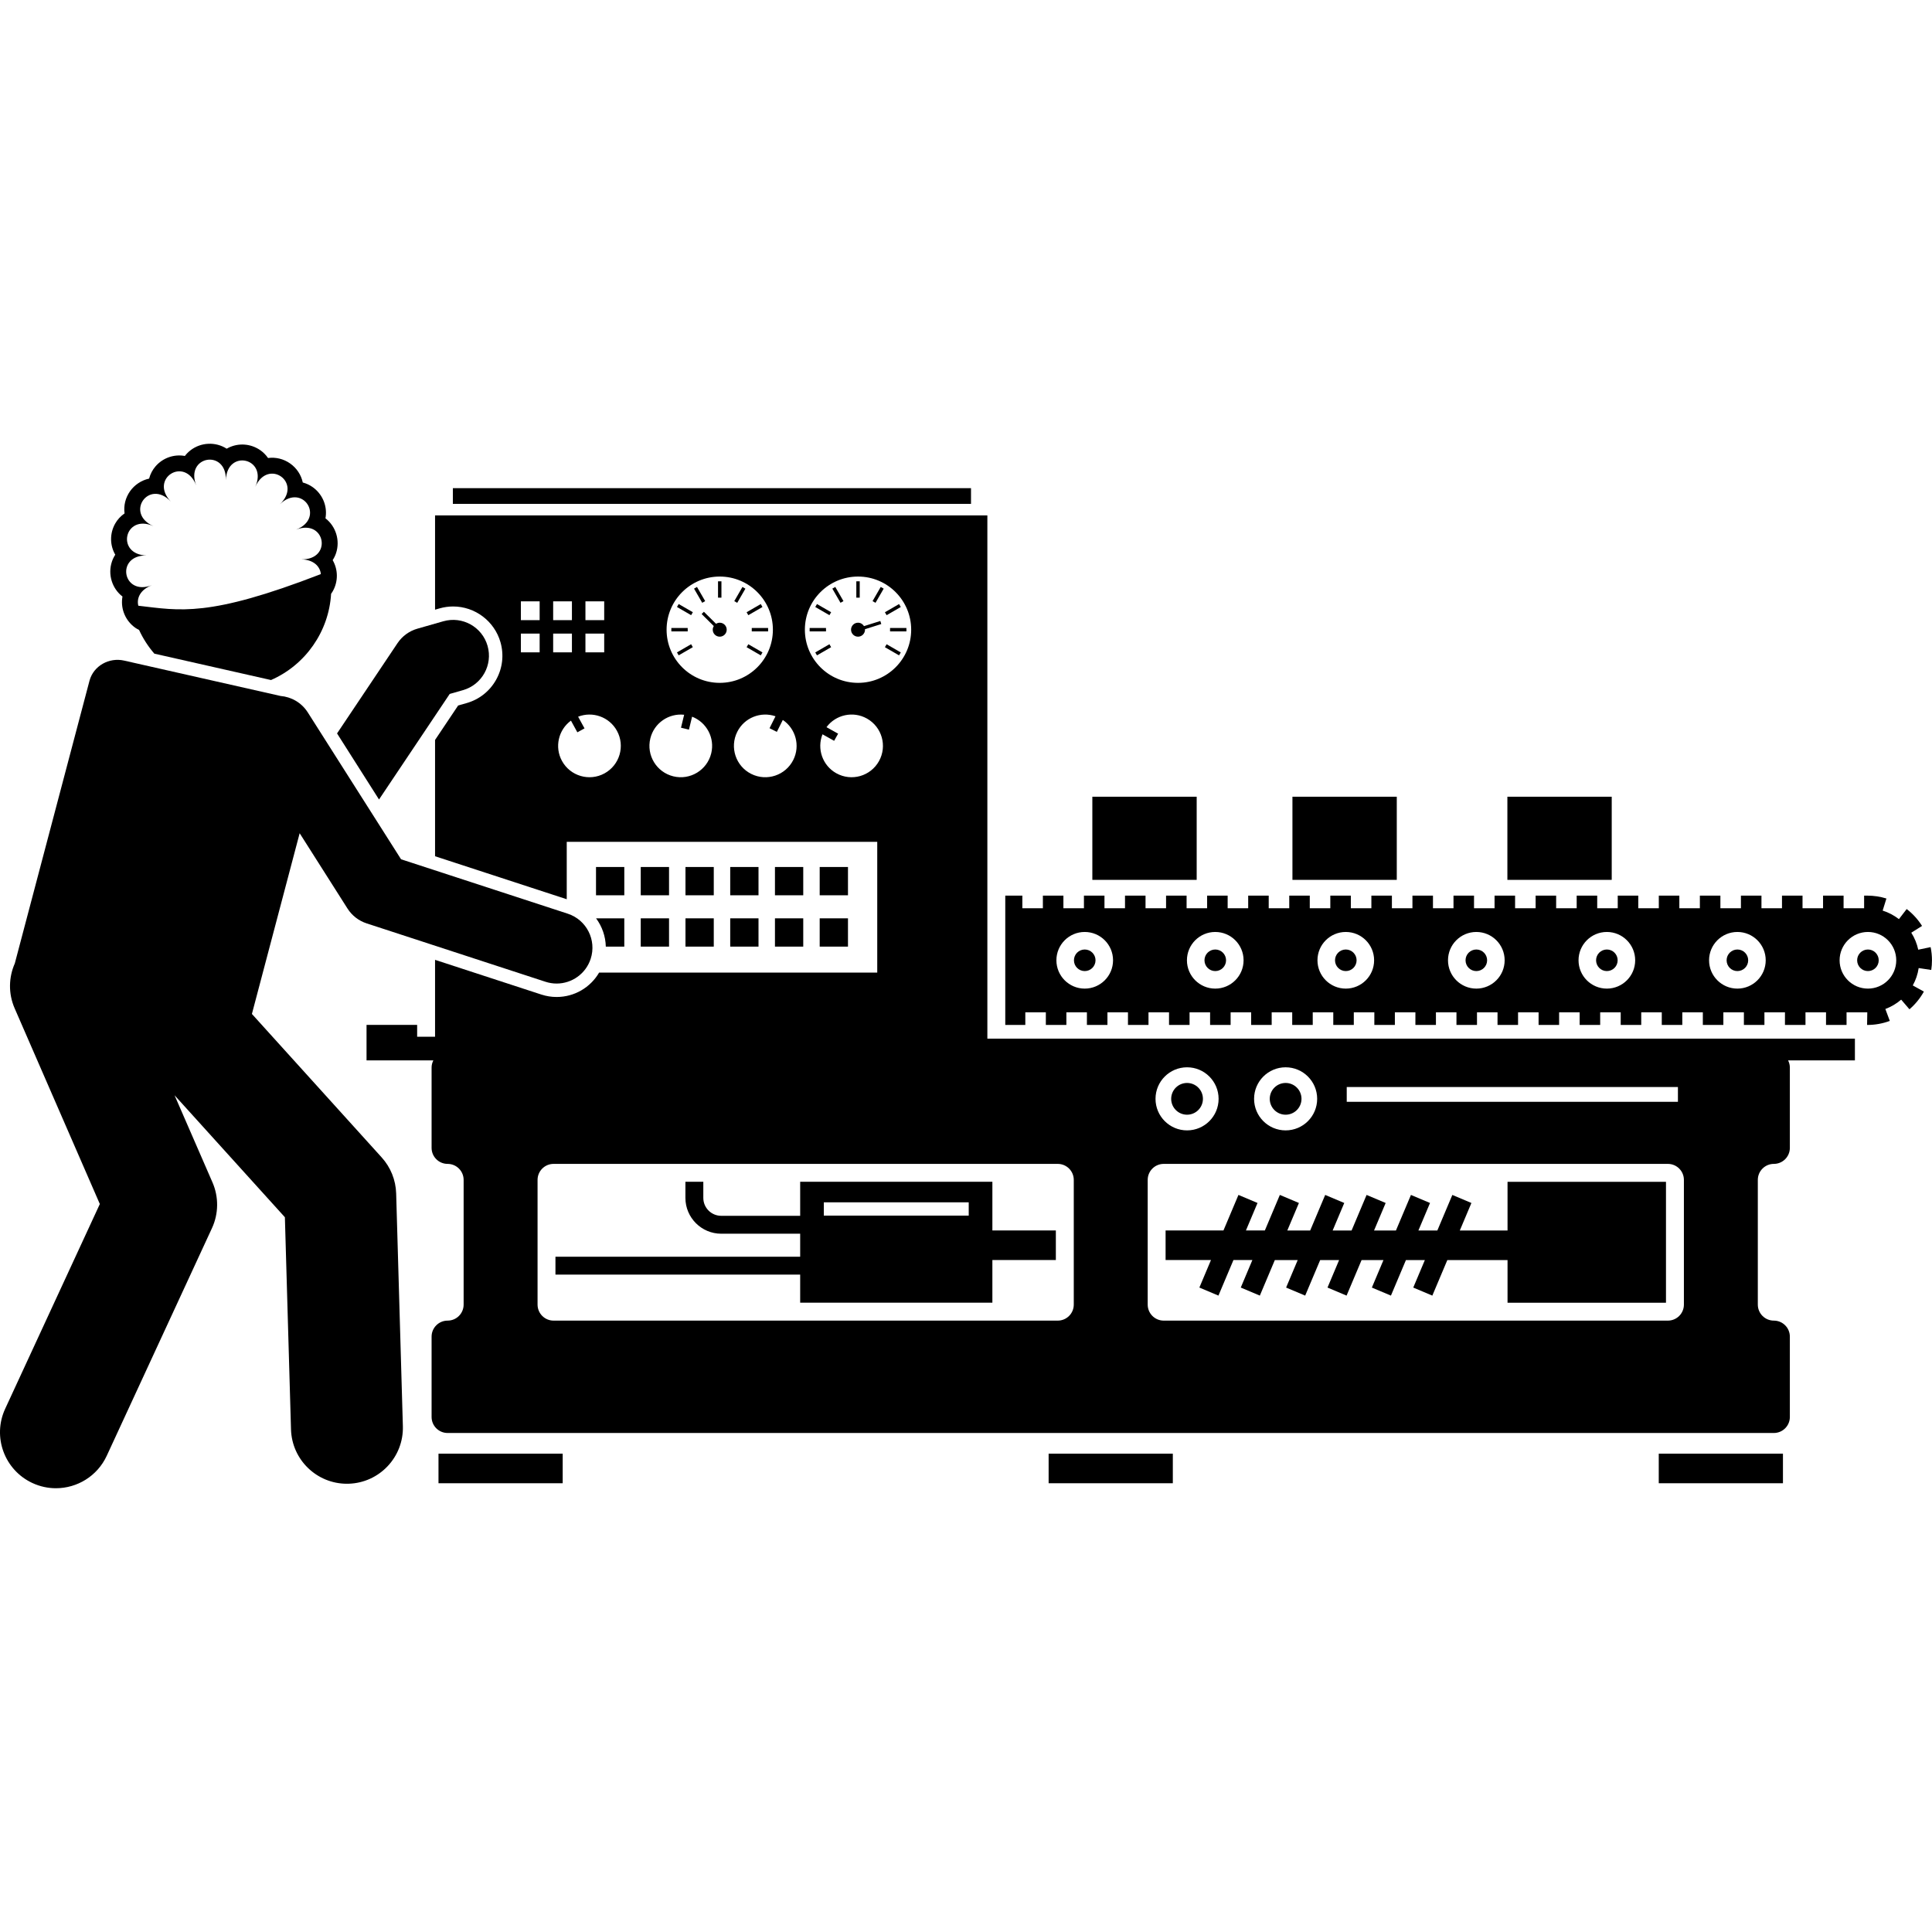 <svg xmlns="http://www.w3.org/2000/svg" id="Layer_1" height="512" viewBox="0 0 431.578 233.319" width="512"><g><path d="m235.861 182.345v-6.606h-14.179v-10.876h-42.936v7.6h-17.637c-2.206 0-4-1.794-4-4v-3.6h-4v3.6c0 4.411 3.589 8 8 8h17.637v5.137h-54.666v4h54.666v6.271h42.936v-9.527h14.179zm-51.83-12.895h32.367v2.973h-32.367z"></path><path d="m267.921 188.49 4.26 1.797 3.351-7.942h4.229l-2.592 6.145 4.26 1.797 3.351-7.942h5.11l-2.592 6.145 4.26 1.797 3.351-7.942h4.229l-2.592 6.145 4.26 1.797 3.351-7.942h4.89l-2.592 6.145 4.26 1.797 3.351-7.942h4.229l-2.592 6.145 4.26 1.797 3.351-7.942h13.449v9.527h35.394v-27.009h-35.394v10.876h-10.662l2.592-6.145-4.26-1.797-3.351 7.942h-4.229l2.592-6.145-4.26-1.797-3.351 7.942h-4.89l2.592-6.145-4.26-1.797-3.351 7.942h-4.229l2.592-6.145-4.26-1.797-3.351 7.942h-5.11l2.592-6.145-4.26-1.797-3.351 7.942h-4.229l2.592-6.145-4.26-1.797-3.351 7.942h-12.926v6.606h10.139z"></path><path d="m97.953 225.597h27.743v6.606h-27.743z"></path><path d="m234.247 225.597h27.743v6.606h-27.743z"></path><path d="m370.54 225.597h27.743v6.606h-27.743z"></path><path d="m220.562 132.892v-116.889h-123.378v21.059l1.017-.29c.988-.282 2.007-.425 3.027-.425 4.882 0 9.229 3.281 10.571 7.981.807 2.825.466 5.796-.961 8.364-1.428 2.568-3.769 4.427-6.595 5.234l-1.905.544-5.154 7.697v25.975l29.417 9.603v-12.818h69.361v29.206h-62.132c-1.942 3.328-5.513 5.447-9.487 5.447-1.157 0-2.306-.183-3.414-.544l-23.745-7.752v17.176h-4v-2.642h-11.305v7.927h10.704 4.22c-.242.482-.392 1.02-.392 1.596v17.945c0 1.976 1.602 3.578 3.578 3.578h.001c1.976 0 3.578 1.602 3.578 3.578v27.854c0 1.976-1.602 3.578-3.578 3.578h-.001c-1.976 0-3.578 1.602-3.578 3.578v17.946c0 1.976 1.602 3.578 3.578 3.578h296.258c1.976 0 3.578-1.602 3.578-3.578v-17.946c0-1.976-1.602-3.578-3.578-3.578s-3.578-1.602-3.578-3.578v-27.854c0-1.976 1.602-3.578 3.578-3.578s3.578-1.602 3.578-3.578v-17.945c0-.577-.149-1.114-.392-1.596h4.219 10.705v-4.853zm-89.784-97.687h4.191v4.191h-4.191zm0 7.197h4.191v4.191h-4.191zm-7.211-7.197h4.191v4.191h-4.191zm-3.02 11.388h-4.191v-4.191h4.191zm0-7.197h-4.191v-4.191h4.191zm3.02 3.006h4.191v4.191h-4.191zm11.479 31.224c-3.39 1.86-7.646.62-9.507-2.77-1.711-3.118-.794-6.964 2.001-9.009l1.433 2.611 1.601-.879-1.433-2.611c3.227-1.259 6.963.033 8.674 3.151 1.86 3.39.62 7.646-2.77 9.507zm23.831-4.482c-.915 3.757-4.702 6.062-8.459 5.147s-6.062-4.702-5.147-8.459c.841-3.456 4.113-5.675 7.556-5.299l-.704 2.893 1.775.432.704-2.893c3.231 1.248 5.117 4.723 4.275 8.179zm-9.973-27.608c0-6.557 5.316-11.873 11.873-11.873s11.873 5.316 11.873 11.873-5.316 11.873-11.873 11.873-11.873-5.316-11.873-11.873zm28.306 29.084c-1.73 3.459-5.936 4.86-9.394 3.131s-4.86-5.936-3.131-9.394c1.591-3.181 5.275-4.615 8.548-3.48l-1.332 2.663 1.634.817 1.332-2.663c2.871 1.937 3.934 5.745 2.343 8.926zm14.459-40.957c6.557 0 11.873 5.316 11.873 11.873s-5.316 11.873-11.873 11.873-11.873-5.316-11.873-11.873 5.316-11.873 11.873-11.873zm-4.855 43.937c-3.104-1.736-4.367-5.482-3.082-8.699l2.599 1.453.891-1.594-2.599-1.453c2.068-2.779 5.92-3.665 9.025-1.93 3.375 1.887 4.582 6.153 2.695 9.528-1.887 3.375-6.153 4.582-9.528 2.695zm188.006 73.394h-73.982v-3.303h73.982zm-80.587-.661c0 3.891-3.155 7.046-7.046 7.046-3.891 0-7.046-3.155-7.046-7.046 0-3.891 3.155-7.046 7.046-7.046 3.891 0 7.046 3.155 7.046 7.046zm-22.018 0c0 3.891-3.155 7.046-7.046 7.046-3.891 0-7.046-3.155-7.046-7.046 0-3.891 3.155-7.046 7.046-7.046 3.891 0 7.046 3.155 7.046 7.046zm-35.931 49.541h-112.625c-1.976 0-3.578-1.602-3.578-3.578v-27.854c0-1.976 1.602-3.578 3.578-3.578h112.625c1.976 0 3.578 1.602 3.578 3.578v27.854c0 1.976-1.602 3.578-3.578 3.578zm20.091-3.578v-27.854c0-1.976 1.602-3.578 3.578-3.578h112.624c1.976 0 3.578 1.602 3.578 3.578v27.854c0 1.976-1.602 3.578-3.578 3.578h-112.624c-1.976-0-3.578-1.602-3.578-3.578z"></path><circle cx="265.169" cy="146.332" r="3.546"></circle><circle cx="287.188" cy="146.332" r="3.546"></circle><path d="m224.562 129.827h4.477v-2.823h4.586v2.823h4.586v-2.823h4.586v2.823h4.586v-2.823h4.586v2.823h4.586v-2.823h4.586v2.823h4.587v-2.823h4.586v2.823h4.586v-2.823h4.586v2.823h4.586v-2.823h4.586v2.823h4.586v-2.823h4.586v2.823h4.587v-2.823h4.586v2.823h4.586v-2.823h4.586v2.823h4.586v-2.823h4.586v2.823h4.586v-2.823h4.586v2.823h4.587v-2.823h4.586v2.823h4.586v-2.823h4.586v2.823h4.586v-2.823h4.586v2.823h4.586v-2.823h4.587v2.823h4.586v-2.823h4.586v2.823h4.586v-2.823h4.586v2.823h4.586v-2.823h4.586v2.823h4.586v-2.823h4.587v2.823h4.586v-2.823h4.633l-.046 2.823h.05c1.726 0 3.416-.303 5.024-.901l-.991-2.663c1.302-.486 2.494-1.195 3.53-2.087l1.853 2.153c1.304-1.123 2.388-2.453 3.221-3.953l-2.479-1.377c.658-1.183 1.106-2.493 1.316-3.88l2.807.423c.107-.71.162-1.436.162-2.158 0-.99-.102-1.98-.301-2.942l-2.768.576c-.287-1.37-.825-2.646-1.55-3.796l2.405-1.514c-.915-1.454-2.07-2.723-3.433-3.772l-1.734 2.253c-1.08-.833-2.303-1.49-3.632-1.904l.838-2.701c-1.378-.428-2.815-.644-4.27-.644h-.712v2.823h-4.586v-2.823h-4.586v2.823h-4.586v-2.823h-4.587v2.823h-4.586v-2.823h-4.586v2.823h-4.586v-2.823h-4.586v2.823h-4.586v-2.823h-4.586v2.823h-4.586v-2.823h-4.587v2.823h-4.586v-2.823h-4.586v2.823h-4.586v-2.823h-4.586v2.823h-4.586v-2.823h-4.586v2.823h-4.587v-2.823h-4.586v2.823h-4.586v-2.823h-4.586v2.823h-4.586v-2.823h-4.586v2.823h-4.586v-2.823h-4.586v2.823h-4.587v-2.823h-4.586v2.823h-4.586v-2.823h-4.586v2.823h-4.586v-2.823h-4.586v2.823h-4.586v-2.823h-4.586v2.823h-4.587v-2.823h-4.586v2.823h-4.586v-2.823h-4.586v2.823h-4.586v-2.823h-4.586v2.823h-4.586v-2.823h-3.815v28.887zm192.703-20.77c3.494 0 6.327 2.833 6.327 6.327 0 3.494-2.833 6.327-6.327 6.327s-6.327-2.833-6.327-6.327c0-3.494 2.833-6.327 6.327-6.327zm-29.159 0c3.494 0 6.327 2.833 6.327 6.327 0 3.494-2.833 6.327-6.327 6.327-3.494 0-6.327-2.833-6.327-6.327 0-3.494 2.833-6.327 6.327-6.327zm-29.159 0c3.494 0 6.327 2.833 6.327 6.327 0 3.494-2.833 6.327-6.327 6.327-3.494 0-6.327-2.833-6.327-6.327-0-3.494 2.833-6.327 6.327-6.327zm-29.159 0c3.494 0 6.327 2.833 6.327 6.327 0 3.494-2.833 6.327-6.327 6.327s-6.327-2.833-6.327-6.327c0-3.494 2.833-6.327 6.327-6.327zm-29.159 0c3.494 0 6.327 2.833 6.327 6.327 0 3.494-2.833 6.327-6.327 6.327-3.494 0-6.327-2.833-6.327-6.327 0-3.494 2.833-6.327 6.327-6.327zm-29.159 0c3.494 0 6.327 2.833 6.327 6.327 0 3.494-2.833 6.327-6.327 6.327s-6.327-2.833-6.327-6.327c0-3.494 2.833-6.327 6.327-6.327zm-29.159 0c3.494 0 6.327 2.833 6.327 6.327 0 3.494-2.833 6.327-6.327 6.327-3.494 0-6.327-2.833-6.327-6.327 0-3.494 2.833-6.327 6.327-6.327z"></path><path d="m417.266 117.794c1.331 0 2.41-1.079 2.41-2.41s-1.079-2.41-2.41-2.41-2.41 1.079-2.41 2.41 1.079 2.41 2.41 2.41z"></path><path d="m388.107 117.794c1.331 0 2.41-1.079 2.41-2.41s-1.079-2.41-2.41-2.41-2.41 1.079-2.41 2.41 1.079 2.41 2.41 2.41z"></path><path d="m358.948 117.794c1.331 0 2.41-1.079 2.41-2.41s-1.079-2.41-2.41-2.41-2.41 1.079-2.41 2.41 1.079 2.41 2.41 2.41z"></path><path d="m329.789 117.794c1.331 0 2.41-1.079 2.41-2.41s-1.079-2.41-2.41-2.41-2.41 1.079-2.41 2.41 1.079 2.41 2.41 2.41z"></path><path d="m300.631 117.794c1.331 0 2.41-1.079 2.41-2.41s-1.079-2.41-2.41-2.41-2.41 1.079-2.41 2.41 1.079 2.41 2.41 2.41z"></path><path d="m271.472 117.794c1.331 0 2.41-1.079 2.41-2.41s-1.079-2.41-2.41-2.41-2.41 1.079-2.41 2.41 1.079 2.41 2.41 2.41z"></path><path d="m242.313 117.794c1.331 0 2.41-1.079 2.41-2.41s-1.079-2.41-2.41-2.41-2.41 1.079-2.41 2.41 1.079 2.41 2.41 2.41z"></path><path d="m244.012 78.845h23.308v18.574h-23.308z"></path><path d="m288.71 78.845h23.307v18.574h-23.307z"></path><path d="m336.726 78.845h23.307v18.574h-23.307z"></path><path d="m60.54 52.78c7.708-3.373 12.921-10.842 13.42-19.254.131-.184.255-.37.364-.563 1.271-2.239 1.194-4.878-.012-6.967.333-.512.587-1.046.76-1.575.934-2.824-.04-5.977-2.371-7.767.024-.13.044-.262.062-.395.316-2.563-.811-5.088-2.94-6.589-.616-.434-1.358-.796-2.188-1.018-.361-1.699-1.356-3.213-2.817-4.242-1.46-1.029-3.219-1.457-4.941-1.226-.489-.708-1.08-1.285-1.696-1.719-2.128-1.5-4.885-1.712-7.194-.551-.119.06-.235.122-.349.189-2.468-1.596-5.765-1.453-8.112.378-.44.341-.858.759-1.229 1.244-2.372-.433-4.884.384-6.564 2.332-.645.749-1.15 1.683-1.426 2.727-1.764.384-3.284 1.44-4.256 2.819-1.03 1.461-1.463 3.213-1.226 4.956-.889.611-1.6 1.4-2.088 2.261-1.269 2.237-1.194 4.878.011 6.966-.332.513-.586 1.048-.758 1.576-.935 2.825.039 5.978 2.37 7.765-.025.132-.045.265-.062.398-.315 2.562.81 5.089 2.938 6.589.253.179.54.334.833.483.892 1.939 2.045 3.715 3.408 5.29zm-27.754-27.819c-7.064-.175-4.983-9.432 1.476-6.566-6.459-2.867-.992-10.623 3.878-5.502-4.871-5.12 3.148-10.193 5.688-3.599-2.54-6.594 6.807-8.213 6.632-1.149.175-7.064 9.433-4.982 6.567 1.477 2.866-6.458 10.621-.992 5.502 3.878 5.119-4.87 10.191 3.147 3.597 5.687 6.594-2.54 8.213 6.808 1.149 6.633 2.873.071 4.233 1.645 4.401 3.294-25.13 9.737-31.483 8.138-40.779 7.068-.4-1.611.35-3.554 3.036-4.589-6.595 2.541-8.211-6.808-1.147-6.633z"></path><path d="m133.139 94.543h6.319v6.319h-6.319z"></path><path d="m143.133 94.543h6.319v6.319h-6.319z"></path><path d="m153.126 94.543h6.319v6.319h-6.319z"></path><path d="m163.119 94.543h6.319v6.319h-6.319z"></path><path d="m173.113 94.543h6.319v6.319h-6.319z"></path><path d="m183.106 94.543h6.319v6.319h-6.319z"></path><path d="m139.458 106.011h-6.306c1.348 1.814 2.122 4.02 2.176 6.319h4.13z"></path><path d="m143.133 106.011h6.319v6.319h-6.319z"></path><path d="m153.126 106.011h6.319v6.319h-6.319z"></path><path d="m163.119 106.011h6.319v6.319h-6.319z"></path><path d="m173.113 106.011h6.319v6.319h-6.319z"></path><path d="m183.106 106.011h6.319v6.319h-6.319z"></path><path d="m160.396 30.726h.761v3.653h-.761z"></path><path d="m155.905 31.929h.761v3.653h-.761z" transform="matrix(.866 -.5 .5 .866 4.06 82.665)"></path><path d="m152.618 35.217h.761v3.653h-.761z" transform="matrix(.5 -.866 .866 .5 44.418 151.021)"></path><path d="m168.174 44.198h.761v3.653h-.761z" transform="matrix(.5 -.866 .866 .5 44.418 168.983)"></path><path d="m149.969 41.153h3.653v.761h-3.653z"></path><path d="m167.931 41.153h3.653v.761h-3.653z"></path><path d="m151.172 45.644h3.653v.761h-3.653z" transform="matrix(.866 -.5 .5 .866 -2.515 82.663)"></path><path d="m166.728 36.663h3.653v.761h-3.653z" transform="matrix(.866 -.5 .5 .866 4.063 89.249)"></path><path d="m163.44 33.375h3.653v.761h-3.653z" transform="matrix(.5 -.866 .866 .5 53.402 160.005)"></path><path d="m160.776 39.974c-.304 0-.585.09-.825.24l-2.716-2.687-.504.509 2.717 2.688c-.145.237-.233.512-.233.81 0 .862.699 1.56 1.56 1.56s1.56-.699 1.56-1.56-.699-1.56-1.56-1.56z"></path><path d="m191.289 30.726h.761v3.653h-.761z"></path><path d="m186.798 31.929h.761v3.653h-.761z" transform="matrix(.866 -.5 .5 .866 8.199 98.111)"></path><path d="m183.511 35.217h.761v3.653h-.761z" transform="matrix(.5 -.866 .866 .5 59.866 177.777)"></path><path d="m199.067 44.198h.761v3.653h-.761z" transform="matrix(.5 -.866 .866 .5 59.864 195.737)"></path><path d="m180.862 41.153h3.653v.761h-3.653z"></path><path d="m198.824 41.153h3.653v.761h-3.653z"></path><path d="m182.065 45.644h3.653v.761h-3.653z" transform="matrix(.866 -.5 .5 .866 1.625 98.114)"></path><path d="m197.621 36.663h3.653v.761h-3.653z" transform="matrix(.866 -.5 .5 .866 8.203 104.697)"></path><path d="m194.334 33.375h3.653v.761h-3.653z" transform="matrix(.5 -.866 .866 .5 68.845 186.756)"></path><path d="m191.669 43.094c.862 0 1.56-.699 1.56-1.56 0-.039-.009-.075-.011-.113l3.647-1.149-.215-.683-3.646 1.149c-.272-.456-.766-.764-1.335-.764-.862 0-1.56.699-1.56 1.56 0.0.862.699 1.56 1.56 1.56z"></path><path d="m216.908 13.428v-1.425-2.085h-115.745v2.085 1.425z"></path><path d="m100.458 55.886 2.962-.846c4.249-1.214 6.709-5.642 5.495-9.89-1.214-4.249-5.639-6.709-9.89-5.495l-5.78 1.651c-1.82.52-3.397 1.668-4.45 3.241l-13.502 20.161 9.373 14.758z"></path><path d="m7.258 232.162c1.698.785 3.481 1.156 5.237 1.156 4.722 0 9.242-2.689 11.354-7.258l23.5-50.834c1.497-3.238 1.539-6.963.114-10.234l-8.47-19.456 24.646 27.247 1.367 47.393c.196 6.778 5.752 12.14 12.488 12.14.122 0 .245-.002.367-.005 6.9-.199 12.334-5.955 12.135-12.855l-1.5-52c-.086-2.974-1.23-5.819-3.225-8.025l-28.999-32.06 10.667-40.372 10.685 16.822c.995 1.567 2.505 2.739 4.271 3.316l39.963 13.046c.824.269 1.661.397 2.484.397 3.367 0 6.501-2.144 7.604-5.519 1.371-4.2-.923-8.717-5.123-10.088l-37.233-12.154-20.836-32.807c-1.395-2.195-3.683-3.472-6.09-3.674l-34.946-7.903c-3.342-.756-6.807 1.158-7.715 4.462-.007.025-.014.05-.021.075l-16.674 63.105c-1.36 3.084-1.49 6.699-.039 10.033l19.031 43.719-21.146 45.742c-2.897 6.267-.165 13.694 6.102 16.592z"></path></g></svg>